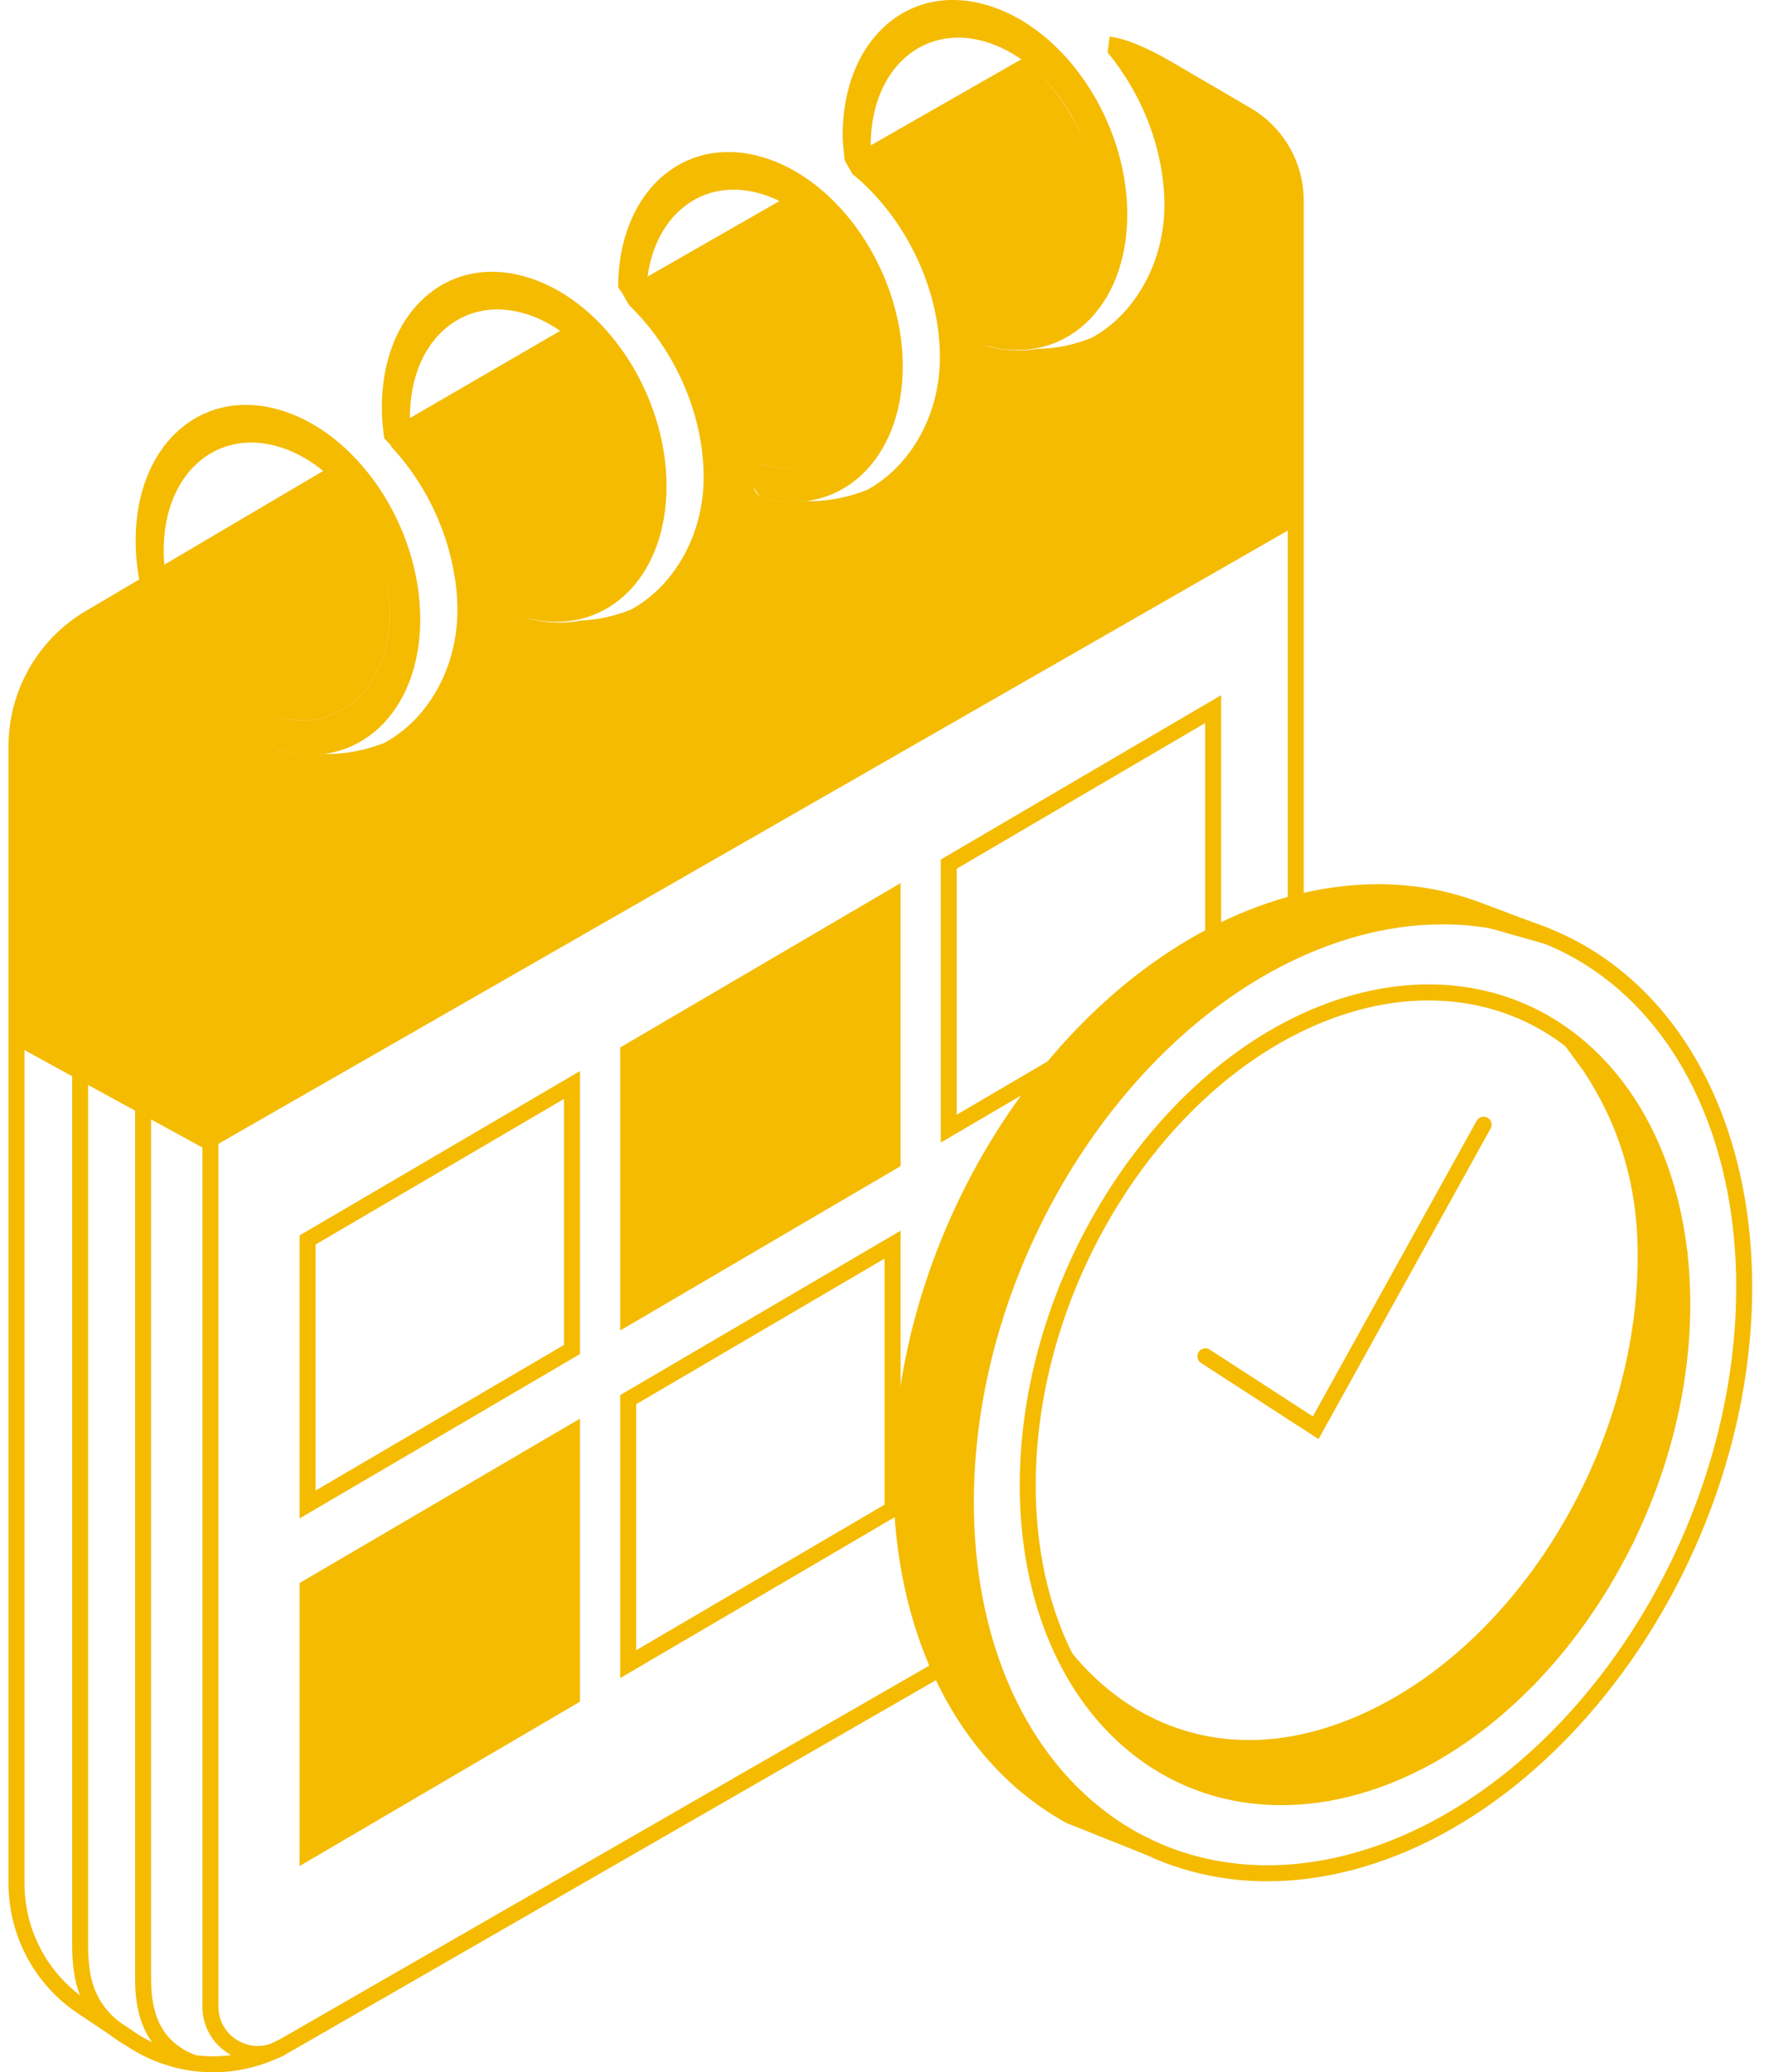 <?xml version="1.0" encoding="UTF-8"?> <svg xmlns="http://www.w3.org/2000/svg" id="Layer_1" data-name="Layer 1" viewBox="0 0 854 1000"><defs><style> .cls-1, .cls-2 { fill: #f4bb00; } .cls-2 { fill-rule: evenodd; } </style></defs><g><g><path class="cls-1" d="M102.85,1000c-14.59,0-29.14-4.29-41.88-12.79l-23.31-15.57c-21-14.03-33.54-37.49-33.54-62.75V359.93c0-26.59,14.23-51.49,37.13-65l118.44-69.83,3.91,6.63-118.44,69.83c-20.56,12.13-33.34,34.49-33.34,58.36v548.97c0,22.68,11.26,43.74,30.12,56.34l23.31,15.57c21.56,14.41,48.93,15.33,71.42,2.39l317.13-182.42,3.84,6.68-317.13,182.42c-11.76,6.77-24.73,10.13-37.66,10.13Z"></path><rect class="cls-1" x="180.24" y="182.92" width="102.28" height="7.7" transform="translate(-62.48 141.32) rotate(-30.12)"></rect><rect class="cls-1" x="295.72" y="117.09" width="92.96" height="7.7" transform="translate(-14.86 186.02) rotate(-29.79)"></rect><path class="cls-1" d="M411.64,84.01l-3.82-6.69,82.14-46.94c1.87-1.11,3.82-2.14,5.81-3.09l3.32,6.95c-1.79.85-3.55,1.79-5.27,2.81l-82.18,46.97Z"></path><path class="cls-1" d="M629.39,434.38h-7.7V96.74c0-15.53-8.33-30.05-21.74-37.89l-37.53-21.94c-11.85-6.93-20.92-10.73-27.72-11.62l1-7.63c7.84,1.02,17.85,5.15,30.6,12.6l37.53,21.94c15.76,9.22,25.55,26.28,25.55,44.53v337.63Z"></path><path class="cls-1" d="M124.44,995.03c-4.59,0-9.19-1.21-13.38-3.63-8.35-4.84-13.34-13.48-13.34-23.13V364.69h7.7v603.57c0,6.87,3.55,13.02,9.5,16.47,5.96,3.44,13.06,3.44,19.01.02l3.84,6.68c-4.17,2.4-8.75,3.59-13.32,3.59Z"></path><path class="cls-1" d="M91.55,998.9c-17.71-6.87-26.32-21.13-26.32-43.59v-425.6h7.7v425.6c0,19.17,6.8,30.74,21.41,36.41l-2.79,7.17Z"></path><g><path class="cls-2" d="M758.44,502.11c21.02,26.32,36.04,59.89,36.04,103.87,0,104.49-70.74,208.75-158,232.88-50.06,13.84-93.25-3.53-122.2-39.03l40.07,47.51,36.24,16.55,50.18,1.39,50.22-18.37,47.44-37.1,46.72-67.18,22.97-69.56,2.7-67.88-15.66-53.08-36.73-50Z"></path><path class="cls-1" d="M641.4,869.16l-52.41-1.76-37.59-17.57-37.09-43.99c-1.02-1.17-2.02-2.36-3.02-3.57l5.93-4.92,2.9,3.44c29.64,33.98,71.43,46.5,115.33,34.36,85.56-23.66,155.18-126.47,155.18-229.17,0-33.63-8.73-63.15-26.63-89.79l-8.66-11.8,6.11-4.68c3.03,3.79,5.87,7.66,8.52,11.6l28.89,39.71,15.84,53.69-2.91,69.57-23.47,70.55-47.51,68.01-48.49,37.68-50.91,18.63ZM591.48,860.07l48.66,1.35,48.96-17.91,46.51-36.37,46.07-66.24,22.63-68.52,2.65-66.7-15.29-51.83-2.01-2.74c5.77,17.25,8.67,35.58,8.67,54.87,0,105.93-72.14,212.07-160.82,236.59-32.35,8.93-63.61,5.35-90.28-9.64l9.51,11.27,34.74,15.87Z"></path></g><path class="cls-1" d="M618.56,871.11c-25.76,0-49.88-7.9-70.16-23.34-35.65-27.13-56.1-74.89-56.1-131.02,0-105.94,72.14-212.07,160.82-236.59,39.19-10.83,77.11-4.38,106.77,18.2,35.66,27.14,56.11,74.89,56.11,131.02,0,105.94-72.14,212.07-160.82,236.59-12.4,3.44-24.69,5.13-36.62,5.13ZM689.69,482.76c-11.24,0-22.81,1.6-34.51,4.84-85.56,23.65-155.18,126.46-155.18,229.16,0,53.7,19.34,99.23,53.07,124.9,27.71,21.08,63.24,27.09,100.06,16.91,85.56-23.66,155.18-126.46,155.18-229.17,0-53.71-19.34-99.23-53.07-124.89-18.89-14.38-41.44-21.74-65.54-21.74Z"></path><g><path class="cls-2" d="M711.85,438.61c-26.46-9.73-56.73-11.04-88.89-2.15-103.76,28.69-187.87,152.66-187.87,276.91,0,76.82,32.16,135.76,81.23,162.78l38.24,15.25-27.64-13.07-21.73-23.13-26.13-43.01-9.26-29.77-7.28-39.7,1.98-56.52,6.95-32.14,12.9-43.01,23.49-43.67,21.83-34.41,38.71-39.7,28.78-23.82,47.31-22.83,37.71-7.61,30.69,3.11,34.41,9.76-35.43-13.29Z"></path><path class="cls-1" d="M553.13,894.98l-38.24-15.25c-52.54-28.9-83.65-91.02-83.65-166.36,0-125.66,85.55-251.54,190.7-280.62,31.8-8.78,63.36-8.01,91.25,2.25h.02s35.43,13.3,35.43,13.3l-2.4,7.31-34.41-9.76-29.45-2.93-36.67,7.4-46.45,22.41-28.42,23.52-38.12,39.13-21.62,34.07-23.17,43.09-12.79,42.63-6.87,31.84-1.89,55.43,7.2,39.29,9.01,28.88,25.69,42.25,20.95,22.31,26.98,12.75-3.07,7.06ZM665.35,434.39c-13.51,0-27.4,1.93-41.36,5.79-102.04,28.21-185.05,150.77-185.05,273.19,0,70.63,28.11,129.01,75.43,157.23l-12.47-13.4-26.52-43.86-9.26-29.78-7.46-40.55,2-56.95,7.03-32.81,13.27-44.02,23.49-43.67,22.47-35.27,38.71-39.7,29.87-24.59,48.22-23.14,37.52-7.57c-5.21-.61-10.51-.91-15.87-.91Z"></path></g><path class="cls-1" d="M611.84,907.83c-30.47,0-59.01-9.35-82.98-27.6-42.21-32.13-66.43-88.69-66.43-155.2,0-125.66,85.55-251.55,190.7-280.62,46.39-12.83,91.24-5.17,126.33,21.53,42.21,32.13,66.42,88.7,66.42,155.21,0,125.67-85.55,251.55-190.7,280.61-14.68,4.06-29.22,6.08-43.34,6.08ZM696.42,446.05c-13.42,0-27.25,1.91-41.24,5.78-102.04,28.21-185.05,150.76-185.05,273.2,0,64.08,23.1,118.42,63.39,149.07,33.13,25.22,75.6,32.4,119.61,20.24,102.04-28.21,185.05-150.76,185.05-273.2,0-64.08-23.1-118.42-63.39-149.08-22.6-17.2-49.55-26.01-78.37-26.01Z"></path><path class="cls-1" d="M636.54,694.44l-56.72-36.71c-1.79-1.16-2.3-3.54-1.14-5.32,1.15-1.79,3.54-2.29,5.32-1.14l49.8,32.24,79.08-142.67c1.03-1.87,3.38-2.53,5.23-1.5,1.86,1.03,2.53,3.38,1.5,5.23l-83.08,149.88Z"></path><path class="cls-1" d="M60.2,986.69c-25.51-14.72-25.43-36.46-25.37-52.33v-2.14s0-415.13,0-415.13h7.7v417.3c-.06,15.54-.13,33.15,21.51,45.62l-3.85,6.68Z"></path></g><path class="cls-1" d="M299.4,809.78v-136.57l135.35-79.31v136.57l-135.35,79.31ZM307.1,677.63v118.72l119.95-70.28v-118.73l-119.95,70.29Z"></path><g><polygon class="cls-1" points="276.13 818.96 148.48 893.75 148.48 766.11 276.13 691.31 276.13 818.96"></polygon><path class="cls-1" d="M144.63,900.47v-136.57l135.35-79.31v136.57l-135.35,79.31ZM152.33,768.31v118.73l119.95-70.28v-118.73l-119.95,70.28Z"></path></g><g><polygon class="cls-1" points="430.9 560.52 303.25 635.32 303.25 507.67 430.9 432.87 430.9 560.52"></polygon><path class="cls-1" d="M299.4,642.04v-136.57l135.35-79.31v136.57l-135.35,79.31ZM307.1,509.88v118.72l119.95-70.28v-118.72l-119.95,70.28Z"></path></g><path class="cls-1" d="M454.16,551.35v-136.57l135.35-79.31v136.58l-135.35,79.31ZM461.86,419.19v118.72l119.95-70.28v-118.72l-119.95,70.29Z"></path><path class="cls-1" d="M144.63,732.73v-136.57l135.35-79.31v136.57l-135.35,79.31ZM152.33,600.57v118.73l119.95-70.29v-118.72l-119.95,70.28Z"></path></g><path class="cls-2" d="M134.18,197.57c-37.94-10.49-68.7,17.84-68.7,63.27s30.76,90.77,68.7,101.26c37.94,10.49,68.7-17.84,68.7-63.27s-30.76-90.77-68.7-101.26ZM133.56,345.9c-30.12-8.33-54.54-44.32-54.54-80.39s24.42-58.56,54.54-50.23c30.12,8.33,54.54,44.32,54.54,80.39s-24.42,58.56-54.54,50.23Z"></path><g><path class="cls-2" d="M536.16,63.25l-8.58-15.62-7.78-12.01-7.3-7.33c-.37.12-.76.21-1.14.33,11.77,11.85,20.52,25.18,26.18,39.13l-1.38-4.49Z"></path><path class="cls-2" d="M622.49,103.9c-.1-16.88-4.83-36.01-19.22-44.82l-51.24-28.68c-5.29-3.24-11.24-4.73-17.35-5.11,16.71,20.15,27.45,47.03,27.45,73.9s-13.87,52.38-35.34,63.96c-.4.14-.8.28-1.19.41-3.08,1.17-6.66,2.3-10.7,3.19-5.37,1.17-10.1,1.53-14.29,1.62-9.8,1.71-18.73.17-24.44-1.35-.55-.22-4.2-1.76-5.34-5.53-1.15-3.79.71-8.28,4.73-10.67,30.12,8.33,54.54-14.16,54.54-50.23,0-25.54-14.03-52.56-31.87-68.23l-86.64,51.65c24.87,20.34,42.17,54.43,42.17,88.54,0,27.27-13.87,52.38-35.34,63.96-.4.14-.8.28-1.19.41-3.08,1.17-6.66,2.3-10.7,3.19-6.5,1.42-12.32,1.79-17.02,1.73v-.02c-8.82,1.08-16.76-.28-21.98-1.67-.48-.34-3.97-2.88-4.33-7.54-.4-5.15,3.36-8.37,3.71-8.67,30.12,8.33,54.54-14.16,54.54-50.23,0-28.53-14.58-59.61-35.88-74.38l-81.78,48.04c21.45,20.67,35.91,51.81,35.91,82.97,0,27.27-13.87,52.38-35.34,63.96-.4.14-.8.28-1.19.41-3.08,1.17-6.66,2.3-10.7,3.19-4.45.97-8.4,1.35-12.07,1.54-10.3,2.08-19.76.52-25.72-1.07-.54-.46-3.6-3.18-3.85-7.8-.26-4.81,2.75-7.92,3.23-8.41,30.12,8.33,54.54-14.16,54.54-50.23,0-25.69-10.82-53.57-28.84-69.21l-90.76,52.95c19.19,20.57,31.82,49.75,31.82,78.9,0,27.27-13.87,52.38-35.34,63.96-.4.14-.8.28-1.19.41-3.08,1.17-6.66,2.3-10.7,3.19-6.5,1.42-12.32,1.79-17.02,1.73l-.03-.13c-8.97,1.16-17.05-.22-22.35-1.63-.39-.23-4.33-2.69-4.71-7.53-.42-5.34,3.88-8.52,4.09-8.67,30.12,8.33,54.54-14.16,54.54-50.23,0-23.31-9.06-49.24-24.41-65.04l-120.49,67.62c-24.54,14.5-32.5,42.3-32.5,70.81v137.08l89.36,48.9L623.38,255.06l-.88-151.17Z"></path></g><path class="cls-2" d="M253.05,133.34c-37.94-10.49-68.7,17.84-68.7,63.27,0,5,.43,9.98,1.15,14.93,17.31,17.06,29.99,41.14,34.01,66.55,9.93,9.41,21.36,16.42,33.55,19.79,37.94,10.49,68.7-17.84,68.7-63.27s-30.76-90.77-68.7-101.26ZM252.44,281.67c-30.12-8.33-54.54-44.32-54.54-80.39s24.42-58.56,54.54-50.23c30.12,8.33,54.54,44.32,54.54,80.39s-24.42,58.56-54.54,50.23Z"></path><path class="cls-2" d="M367.11,75.54c-37.9-10.48-68.63,17.78-68.7,63.12.57.63,1.02,1.63,1.63,2.16,14.82,12.92,26.94,30.3,33.8,50.22l33.27,49.04c37.94,10.49,68.7-17.84,68.7-63.27s-30.76-90.77-68.7-101.26ZM366.49,223.87l-54.54-80.39c0-36.07,24.42-58.56,54.54-50.23,30.12,8.33,54.54,44.32,54.54,80.39s-24.42,58.56-54.54,50.23Z"></path><path class="cls-2" d="M475.49,2.18c-37.94-10.49-68.7,17.84-68.7,63.27,0,3.2.63,8.36.93,11.55.35.96,3.85,7,3.85,7,0,0,8.14,1.62,10.9,4.64-1.36-6.08-2.13-12.29-2.13-18.51,0-36.07,24.42-58.56,54.54-50.23,30.12,8.33,54.54,44.32,54.54,80.39s-24.42,58.56-54.54,50.23c-9.42-2.6-18.28-7.91-26.01-15.08,2.04,6.71,3.47,13.6,4.26,20.56,7.02,4.84,14.52,8.56,22.36,10.73,37.94,10.49,68.7-17.84,68.7-63.27S513.44,12.67,475.49,2.18Z"></path></svg> 